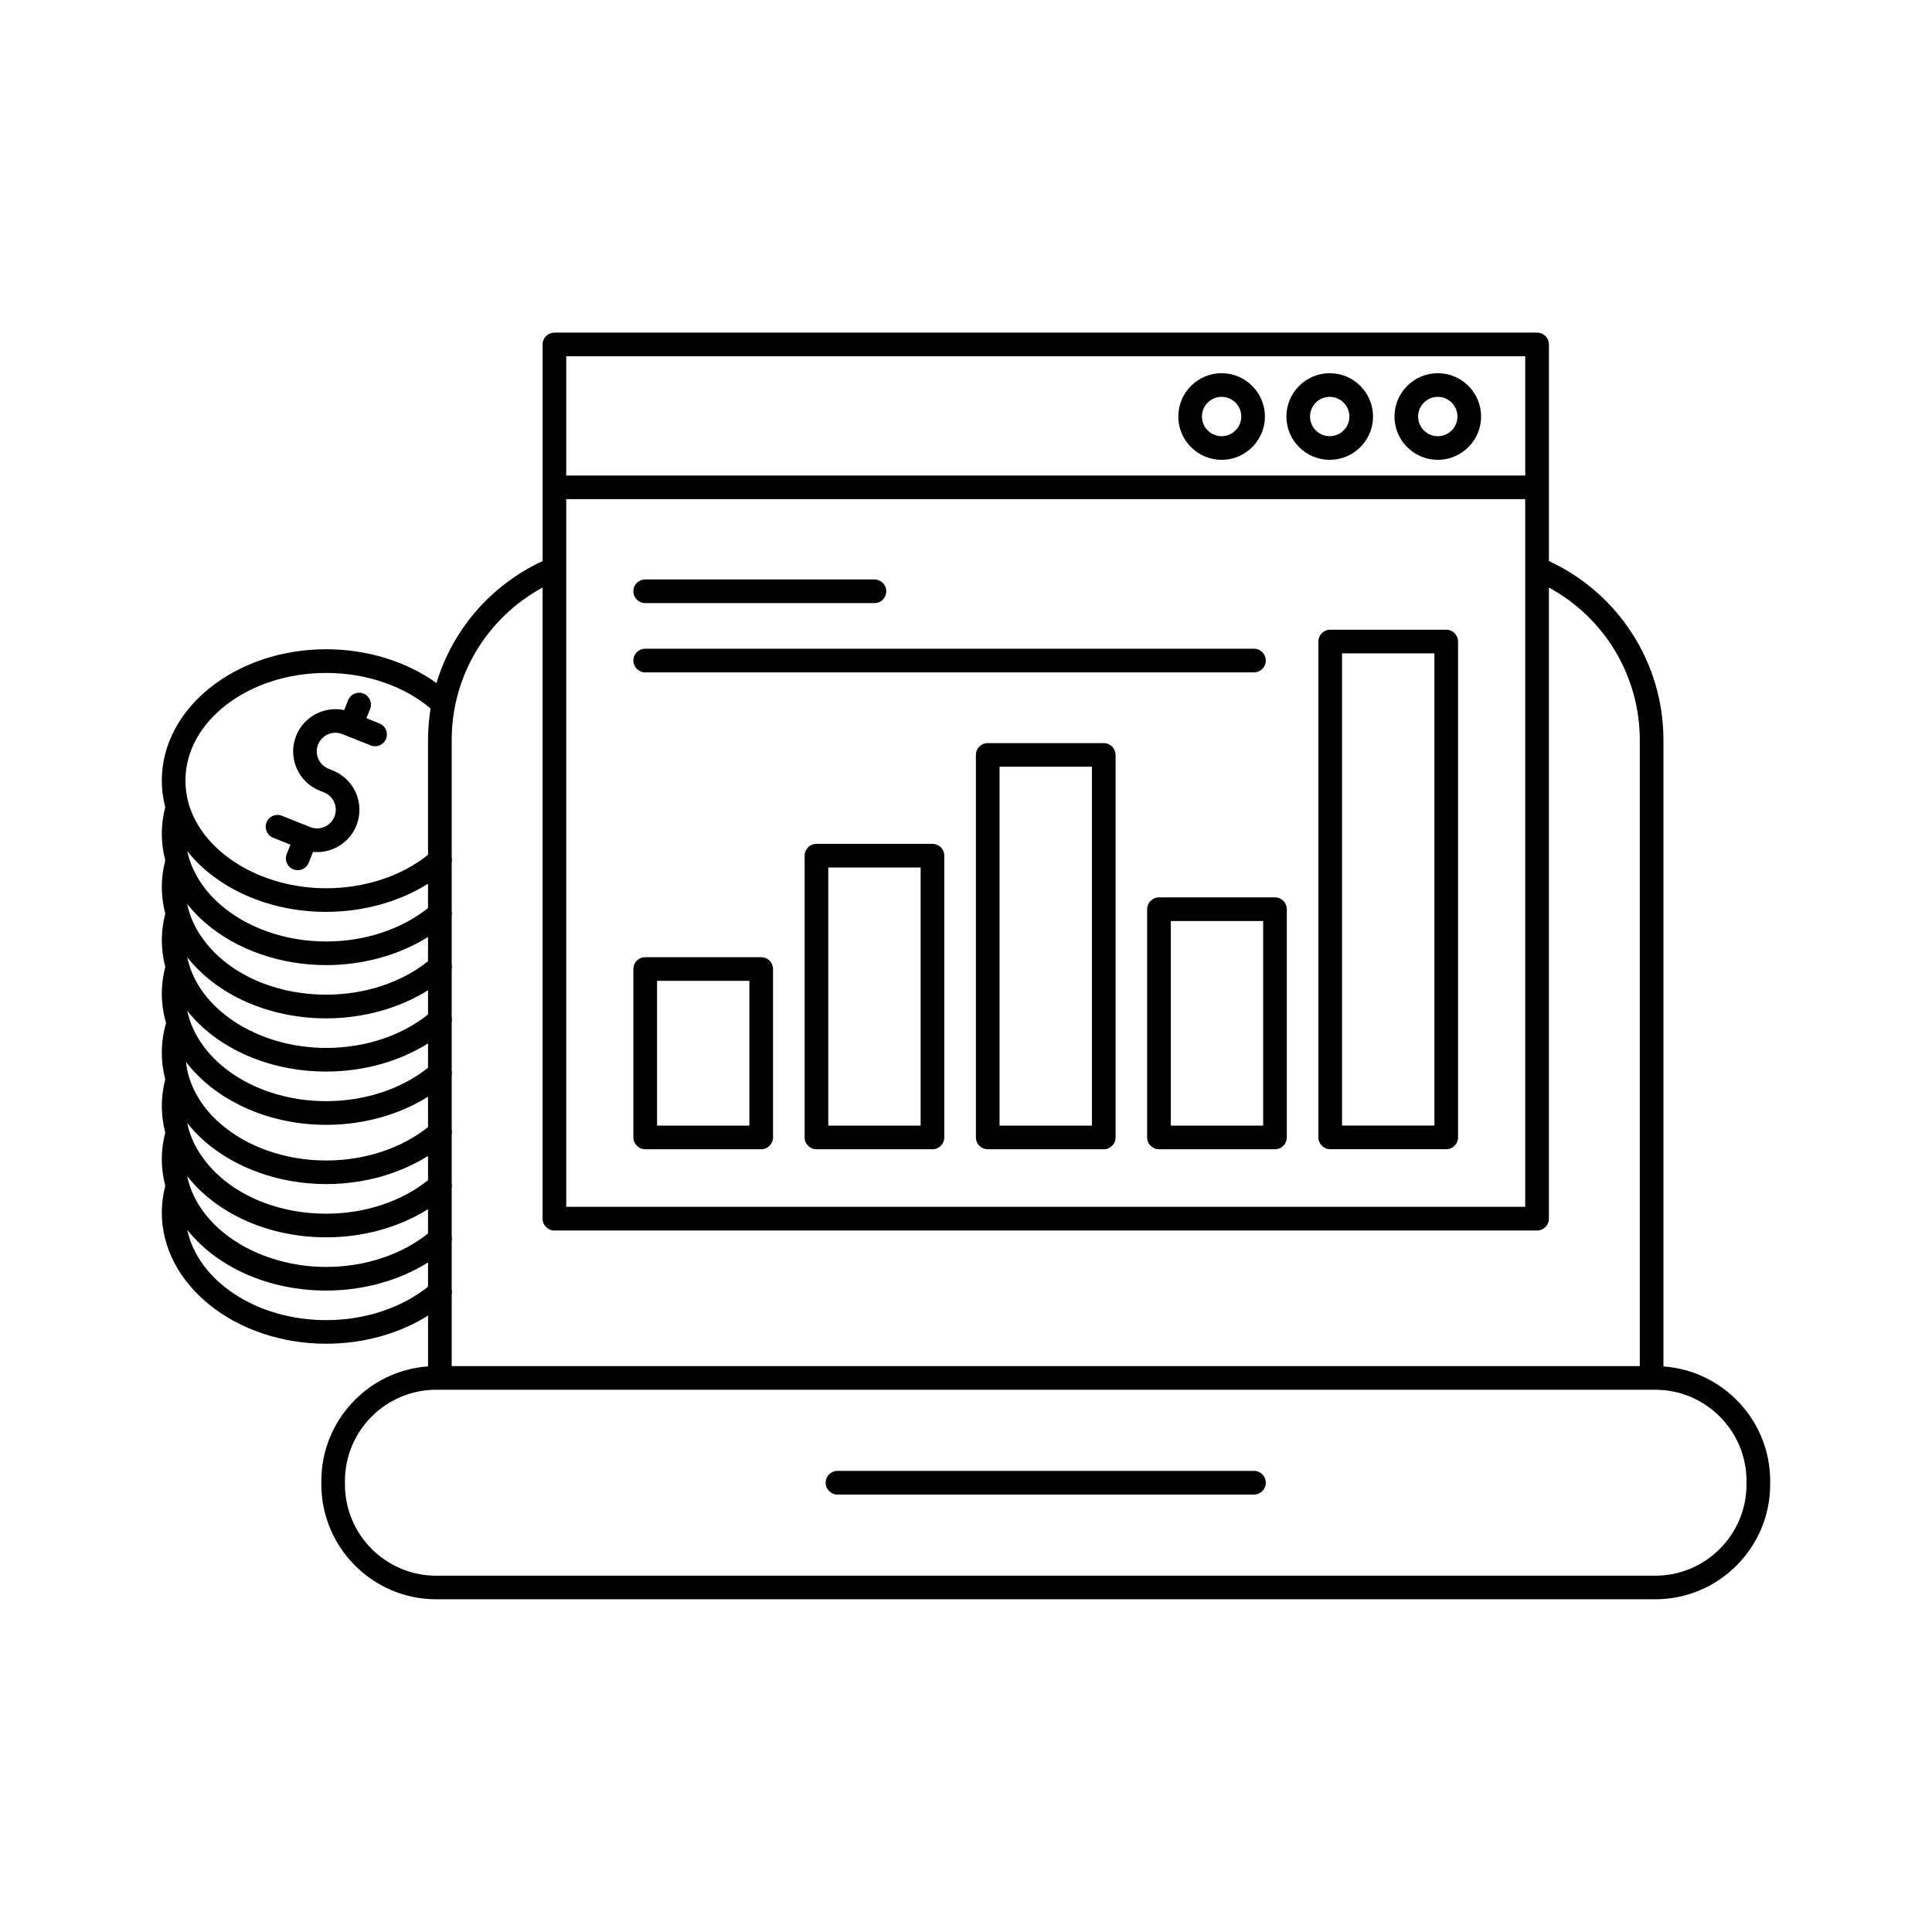 <?xml version="1.0" encoding="UTF-8"?>
<!-- Uploaded to: ICON Repo, www.svgrepo.com, Generator: ICON Repo Mixer Tools -->
<svg fill="#000000" width="800px" height="800px" version="1.1" viewBox="144 144 512 512" xmlns="http://www.w3.org/2000/svg">
 <g>
  <path d="m584.83 506.12v-165.98c0-20.453-11.844-38.855-30.348-47.457v-57.398c0-1.734-1.406-3.133-3.141-3.133h-260.41c-1.734 0-3.133 1.402-3.133 3.133v57.398c-13.789 6.402-23.879 18.246-28.129 32.328-7.961-5.723-18.379-8.953-29.211-8.953-24.031 0-43.578 15.609-43.578 34.789 0 2.379 0.316 4.758 0.91 7.082-0.594 2.301-0.91 4.656-0.91 7.031 0 2.387 0.316 4.75 0.918 7.055-0.594 2.312-0.918 4.676-0.918 7.047 0 2.379 0.316 4.742 0.918 7.055-0.594 2.309-0.918 4.672-0.918 7.043 0 2.387 0.316 4.75 0.918 7.059-0.594 2.309-0.918 4.676-0.918 7.043 0 2.695 0.398 5.316 1.129 7.84-0.746 2.578-1.129 5.223-1.129 7.891 0 2.387 0.316 4.746 0.91 7.055-0.594 2.301-0.91 4.672-0.91 7.055 0 2.371 0.316 4.742 0.91 7.055-0.594 2.293-0.91 4.66-0.91 7.039 0 2.387 0.316 4.75 0.918 7.059-0.594 2.301-0.918 4.672-0.918 7.055 0 19.18 19.555 34.789 43.59 34.789 9.836 0 19.336-2.672 26.969-7.457v13.457c-15.781 1.117-28.277 14.309-28.277 30.359v0.906c0 16.793 13.66 30.457 30.449 30.457h323.05c16.793 0 30.457-13.664 30.457-30.457v-0.906c-0.004-16.031-12.508-29.227-28.293-30.34zm-290.77-211.38v-0.016-18.445h254.14v18.426 0.051 169.06h-254.14zm254.14-56.324v31.598h-254.14v-31.598zm-260.41 61.289v167.26c0 1.734 1.402 3.133 3.133 3.133h260.41c1.734 0 3.141-1.402 3.141-3.133v-167.26c14.773 8.035 24.086 23.434 24.086 40.441v165.88h-314.86v-18.941c0.102-0.441 0.102-0.91 0-1.367v-12.734c0.105-0.453 0.102-0.922 0-1.375v-12.734c0.102-0.449 0.102-0.918 0-1.367v-12.734c0.105-0.469 0.105-0.945 0-1.402v-14.316c0.102-0.449 0.102-0.918 0-1.367v-12.734c0.105-0.453 0.102-0.922 0-1.375v-12.734c0.105-0.453 0.102-0.922 0-1.375v-12.727c0.105-0.457 0.105-0.938 0-1.395v-12.711c0.105-0.457 0.105-0.934 0-1.387v-31.09c-0.004-17.031 9.312-32.426 24.09-40.457zm-57.34 85.949c9.84 0 19.355-2.672 26.98-7.453v6.438c-7.047 5.644-16.785 8.863-26.969 8.863-10.707 0-20.918-3.547-28.027-9.734-2.215-1.926-4.086-4.07-5.559-6.379-1.258-1.977-2.223-4.07-2.852-6.242-0.156-0.527-0.289-1.066-0.402-1.605 7.793 9.84 21.484 16.113 36.828 16.113zm-32.129 2.84c8.23 7.164 19.941 11.27 32.137 11.27 9.82 0 19.332-2.676 26.969-7.457v6.43c-7.031 5.648-16.766 8.855-26.969 8.855-14.391 0-27.258-6.172-33.59-16.113-1.258-1.953-2.215-4.051-2.848-6.227-0.168-0.562-0.301-1.133-0.418-1.707 1.391 1.758 2.957 3.418 4.719 4.949zm-4.297 10.859c-0.168-0.562-0.301-1.133-0.418-1.699 7.934 10.07 21.703 16.219 36.855 16.219 9.844 0 19.348-2.672 26.969-7.457v6.434c-7.031 5.644-16.766 8.863-26.969 8.863-17.352-0.008-32.68-9.402-36.438-22.359zm-0.398 12.52c7.793 9.84 21.477 16.102 36.832 16.102 9.844 0 19.348-2.672 26.969-7.453v6.434c-7.031 5.648-16.766 8.863-26.969 8.863-18.531 0-33.949-10.387-36.832-23.945zm63.805 44.902c-7.031 5.644-16.766 8.867-26.969 8.867-14.391 0-27.262-6.184-33.59-16.121-1.258-1.953-2.215-4.051-2.848-6.227-0.168-0.562-0.301-1.137-0.418-1.703 1.379 1.75 2.953 3.41 4.719 4.941 8.227 7.16 19.941 11.262 32.137 11.262 9.824 0 19.336-2.664 26.969-7.453l0.004 6.434zm-63.406 0.609c-0.168-0.555-0.301-1.125-0.418-1.691 7.93 10.066 21.699 16.211 36.855 16.211 9.844 0 19.348-2.672 26.969-7.457v6.438c-7.043 5.644-16.773 8.863-26.969 8.863-17.352-0.004-32.672-9.402-36.438-22.363zm36.426-135.05c10.543 0 20.574 3.438 27.66 9.422-0.438 2.746-0.68 5.551-0.68 8.395v30.379c-7.031 5.644-16.773 8.863-26.98 8.863-17.289 0-32.586-9.359-36.41-22.262-0.016-0.07-0.039-0.137-0.059-0.207-0.559-1.988-0.84-4.031-0.84-6.066-0.004-15.727 16.734-28.523 37.309-28.523zm0.012 119.76c9.844 0 19.348-2.672 26.969-7.457v8.051c-7.043 5.637-16.781 8.855-26.969 8.855-10.707 0-20.922-3.547-28.027-9.734-2.231-1.934-4.098-4.074-5.562-6.379-1.258-1.961-2.215-4.055-2.848-6.242-0.363-1.223-0.598-2.481-0.734-3.75 7.668 9.98 21.461 16.656 37.172 16.656zm0 51.754c-18.539 0-33.961-10.383-36.84-23.941 7.789 9.844 21.477 16.105 36.84 16.105 9.84 0 19.34-2.672 26.969-7.453v6.434c-7.051 5.648-16.777 8.855-26.969 8.855zm376.38 43.539c0 13.332-10.852 24.191-24.191 24.191h-323.05c-13.336 0-24.188-10.855-24.188-24.191v-0.906c0-13.332 10.852-24.184 24.188-24.184h323.05c13.336 0 24.191 10.848 24.191 24.184z"/>
  <path d="m476.32 533.8h-110.38c-1.734 0-3.133 1.406-3.133 3.133 0 1.734 1.402 3.141 3.133 3.141h110.38c1.734 0 3.129-1.406 3.129-3.141 0-1.727-1.395-3.133-3.129-3.133z"/>
  <path d="m525.03 265.86c6.332 0 11.477-5.148 11.477-11.477 0-6.328-5.144-11.48-11.477-11.48-6.328 0-11.477 5.148-11.477 11.48 0 6.328 5.148 11.477 11.477 11.477zm0-16.691c2.871 0 5.211 2.336 5.211 5.215 0 2.871-2.336 5.211-5.211 5.211-2.871 0-5.211-2.336-5.211-5.211 0.004-2.871 2.34-5.215 5.211-5.215z"/>
  <path d="m496.39 265.86c6.332 0 11.477-5.148 11.477-11.477 0-6.328-5.144-11.48-11.477-11.48-6.328 0-11.477 5.148-11.477 11.48-0.004 6.328 5.148 11.477 11.477 11.477zm0-16.691c2.871 0 5.211 2.336 5.211 5.215 0 2.871-2.336 5.211-5.211 5.211-2.871 0-5.211-2.336-5.211-5.211-0.004-2.871 2.336-5.215 5.211-5.215z"/>
  <path d="m467.74 265.86c6.328 0 11.477-5.148 11.477-11.477 0-6.328-5.148-11.48-11.477-11.48-6.328 0-11.477 5.148-11.477 11.48 0 6.328 5.148 11.477 11.477 11.477zm0-16.691c2.871 0 5.211 2.336 5.211 5.215 0 2.871-2.336 5.211-5.211 5.211-2.871 0-5.211-2.336-5.211-5.211 0-2.871 2.336-5.215 5.211-5.215z"/>
  <path d="m345.73 397.67h-30.746c-1.734 0-3.133 1.406-3.133 3.133v44.629c0 1.723 1.402 3.129 3.133 3.129h30.746c1.734 0 3.133-1.406 3.133-3.129v-44.629c0.004-1.727-1.398-3.133-3.133-3.133zm-3.133 44.621h-24.477v-38.355h24.477z"/>
  <path d="m391.11 367.63h-30.746c-1.727 0-3.133 1.406-3.133 3.141v74.664c0 1.723 1.406 3.129 3.133 3.129h30.746c1.734 0 3.133-1.406 3.133-3.129v-74.664c0.004-1.734-1.398-3.141-3.133-3.141zm-3.133 74.664h-24.477v-68.398h24.477z"/>
  <path d="m436.5 340.93h-30.742c-1.734 0-3.133 1.402-3.133 3.133v101.37c0 1.734 1.402 3.129 3.133 3.129h30.742c1.734 0 3.141-1.395 3.141-3.129v-101.37c-0.004-1.73-1.41-3.133-3.141-3.133zm-3.129 101.37h-24.477v-95.105h24.477z"/>
  <path d="m481.88 381.82h-30.746c-1.734 0-3.129 1.402-3.129 3.133v60.48c0 1.723 1.395 3.129 3.129 3.129h30.746c1.734 0 3.133-1.406 3.133-3.129v-60.48c0-1.734-1.406-3.133-3.133-3.133zm-3.129 60.477h-24.477v-54.211h24.477z"/>
  <path d="m527.27 310.88h-30.754c-1.727 0-3.133 1.402-3.133 3.133v131.41c0 1.723 1.406 3.129 3.133 3.129h30.754c1.723 0 3.129-1.406 3.129-3.129v-131.41c0.004-1.727-1.406-3.133-3.129-3.133zm-3.137 131.41h-24.477v-125.14h24.477z"/>
  <path d="m314.98 303.83h60.754c1.734 0 3.133-1.406 3.133-3.133 0-1.727-1.402-3.133-3.133-3.133h-60.754c-1.734 0-3.133 1.406-3.133 3.133 0 1.727 1.402 3.133 3.133 3.133z"/>
  <path d="m314.98 322.19h161.34c1.734 0 3.129-1.406 3.129-3.141 0-1.727-1.395-3.133-3.129-3.133h-161.34c-1.734 0-3.133 1.402-3.133 3.133 0 1.734 1.402 3.141 3.133 3.141z"/>
  <path d="m216.38 366.01 4.594 1.84-0.984 2.469c-0.641 1.605 0.145 3.43 1.75 4.07 0.383 0.152 0.777 0.223 1.16 0.223 1.246 0 2.418-0.746 2.91-1.977l1.148-2.875c0.359 0.035 0.715 0.055 1.066 0.055 4.453 0 8.676-2.672 10.43-7.055 2.293-5.742-0.516-12.277-6.246-14.57l-1.148-0.465c-1.223-0.488-2.188-1.426-2.711-2.641-0.52-1.215-0.535-2.559-0.047-3.785 1.012-2.535 3.894-3.773 6.43-2.754l1.125 0.449c0.004 0 0.012 0 0.012 0.004 0.004 0.004 0.004 0.004 0.012 0.004l6.359 2.539c1.602 0.641 3.43-0.141 4.07-1.75 0.641-1.605-0.141-3.43-1.75-4.074l-3.457-1.379 0.984-2.465c0.641-1.605-0.141-3.43-1.75-4.07-1.605-0.645-3.43 0.137-4.074 1.75l-1.047 2.625c-5.234-1.109-10.676 1.668-12.73 6.801-1.109 2.781-1.066 5.828 0.109 8.578 1.18 2.75 3.359 4.883 6.137 5.984l1.148 0.457c2.535 1.012 3.769 3.894 2.754 6.43-1.012 2.523-3.883 3.762-6.414 2.762-0.004 0-0.012-0.004-0.016-0.004-0.012 0-0.02 0-0.023-0.012l-7.477-2.988c-1.602-0.645-3.426 0.137-4.07 1.75-0.641 1.605 0.141 3.434 1.746 4.074z"/>
 </g>
</svg>